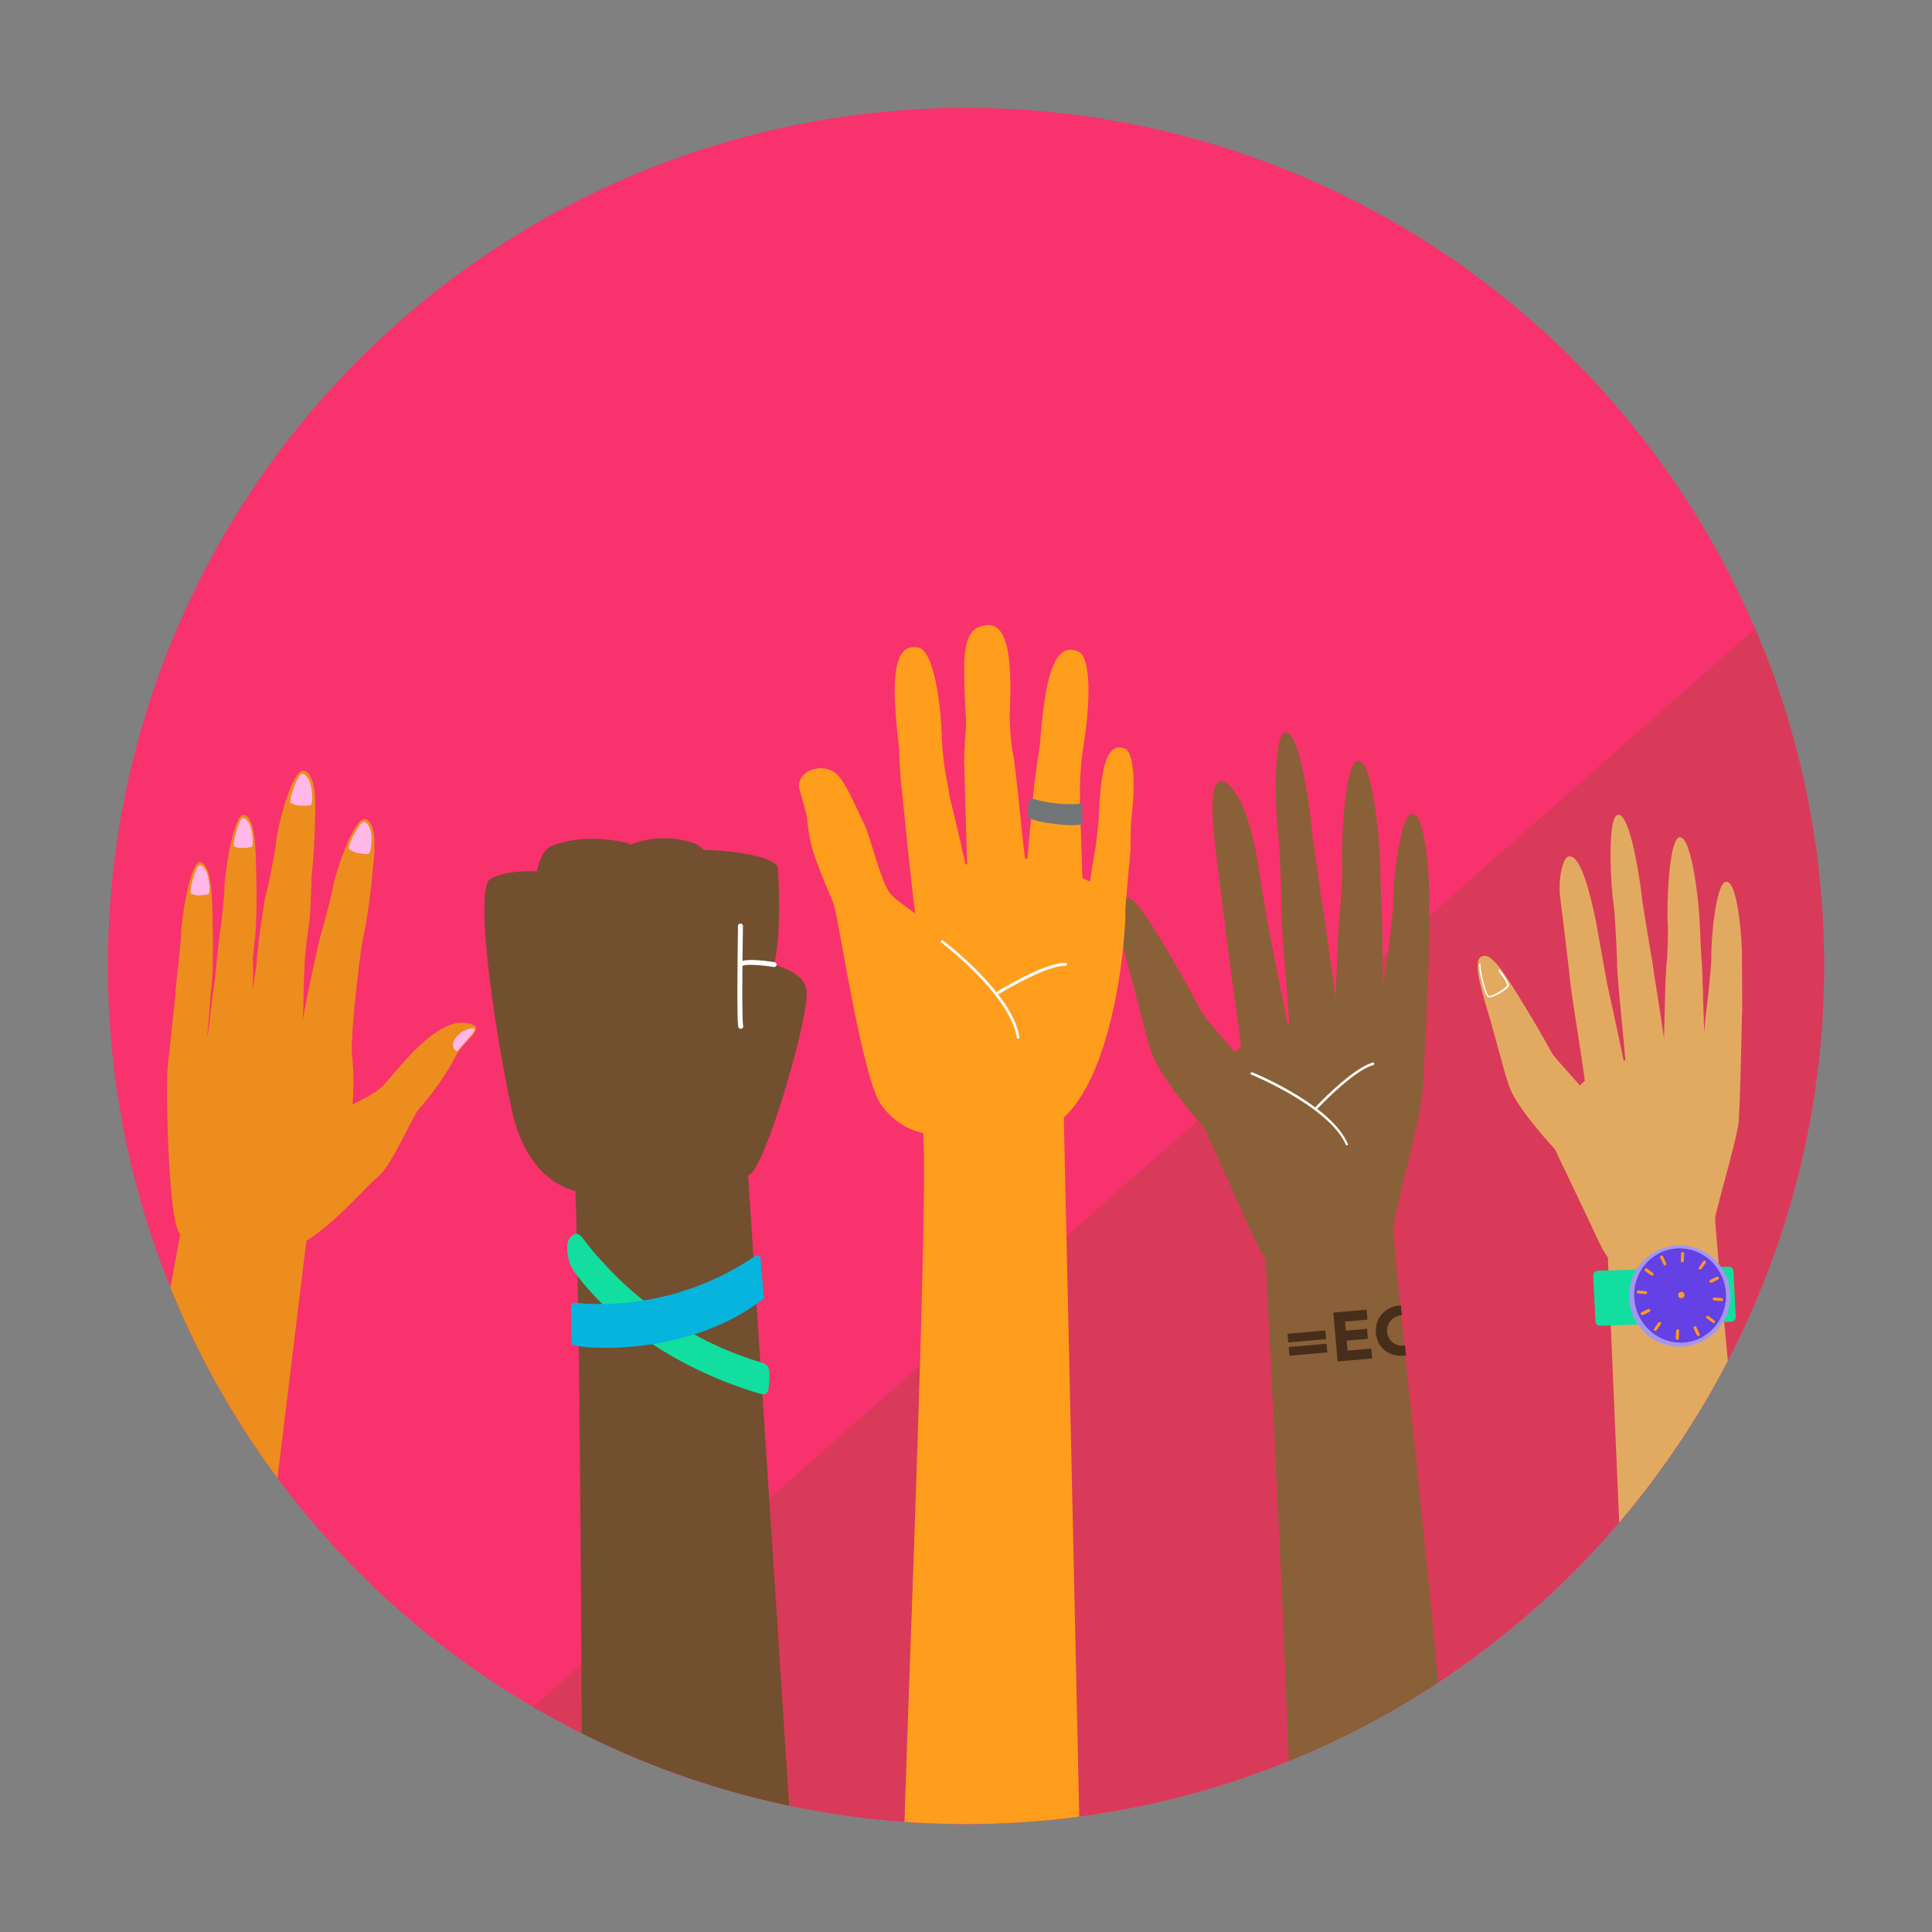 <svg xmlns="http://www.w3.org/2000/svg" xmlns:xlink="http://www.w3.org/1999/xlink" viewBox="0 0 320 320"><rect x="0" y="0" width="320" height="320" fill="#808080" stroke="none"/><defs><clipPath id="clip-path"><circle cx="160" cy="160" r="142.13" style="fill:none"/></clipPath><clipPath id="clip-path-2"><path d="M233.772,134.848c-1.9.41-3.08,11.36-3,14.75,0,1.25-.56,6.1-.92,9-.2.77-.46,2.95-.75,5.66,0-2.51-.07-5.19-.12-7.53h0c0-.59,0-2.14-.07-4V150.3h0c-.1-3.12-.22-6.26-.22-6.77,0-3.85-1.24-18.23-3.8-17.53-2,.54-2.7,13.34-2.47,17.3.06,1-.1,4-.29,6.88-.31,1.54-.57,9.14-.85,15.12-.61-4.69-1.43-10.53-1.85-13.5h0c-.06-.77-1.82-12.27-1.9-13.23-.34-3.83-2.18-18.12-4.67-17.2-1.92.7-1.57,13.44-1,17.36.26,1.79.46,10,.52,12.42,0,3,.92,12.84,1.26,18.32l-.34.11c-.88-4.78-2.39-12.26-3.12-15.83h0c-.21-1.14-1.89-10.64-1.85-11.5.38-9.06-2.91-13.49-3.44-12.67s-1.68,5.3-2,9a140.325,140.325,0,0,0,.19,14.21c-.09,1.91,2,15.35,2.57,20.56v.12a11.267,11.267,0,0,0-1,.89c-1.84-2.21-4.78-5.4-5.38-6.45-.88-1.53-1.53-3.15-5.73-10.28s-6-9.5-7.64-8.93c-2,.69-.33,6.18,1.34,12.26,1.72,6.24,2.87,11.73,3.85,14.06,1.8,4.26,7.76,11,8.58,11.95.12.31.25.63.4,1,2.37,5.1,7.93,17.53,7.93,17.53a15.332,15.332,0,0,0,1.75,3c.81,15.48,3.06,59.55,4.3,95.7v.57a141.268,141.268,0,0,0,25.41-14c-3.32-37-7.87-76.67-8.62-87.42,1.23-6.73,4.58-18.3,4.8-21.74.28-1.47.8-14.82,1-20.18h0c0-.31,0-.95.06-1.78v-.39h0c.06-3.19.07-8.5.1-9.12C236.852,146.658,236.242,134.318,233.772,134.848Z" style="fill:none"/></clipPath></defs><g id="Layer_2" data-name="Layer 2"><g id="Layer_1-2" data-name="Layer 1"><circle cx="160" cy="160" r="142.13" style="fill:#f8326c"/><path d="M88.3,282.728A142.18,142.18,0,0,0,290.712,104.1Z" style="fill:#d93a59"/><g style="clip-path:url(#clip-path)"><path d="M220.692,186.818c-6.66.82-10.4,12.6-11.38,15.85,0,0,3.07,56.76,4.61,101.41v.57a141.268,141.268,0,0,0,25.41-14c-3.58-39.86-8.59-82.87-8.72-89.39C230.462,192.548,227.352,186,220.692,186.818Z" style="fill:#896037"/><path d="M228.1,167.768c-5.48-1.57-19.71,2-23.92,6.9s-6.61,8.1-4.24,13.19,7.93,17.53,7.93,17.53c6.09,13.54,22.25,6.32,22.43,1.22s5-21,5.24-25.15S233.572,169.338,228.1,167.768Z" style="fill:#896037"/><path d="M193.412,157.568c-4.2-7.12-6-9.5-7.64-8.93-2,.69-.33,6.18,1.34,12.26,1.72,6.24,2.87,11.73,3.85,14.06,1.94,4.58,8.68,12.06,8.68,12.06,8.6,3.33,6.56-9.58,6.38-10.58s-6-7.06-6.88-8.59S197.612,164.7,193.412,157.568Z" style="fill:#896037"/><path d="M202.982,152.528c-.32.79,2,15.31,2.55,20.76,1,9.82,8.35,5.38,8.37.51,0-1.46-4.22-22.09-4.22-22.09a4.7,4.7,0,0,0-6.609.7Z" style="fill:#896037"/><path d="M212.332,150.278c-.37.77,1.05,15.4,1.29,20.87.45,9.87,8,5.88,8.33,1,.1-1.45-2.89-22.3-2.89-22.3a4.691,4.691,0,0,0-6.625.311C212.4,150.2,212.366,150.238,212.332,150.278Z" style="fill:#896037"/><path d="M222.112,149.9c-.46.73-.81,15.42-1.23,20.89-.74,9.85,7.25,6.79,8.15,2,.27-1.44-.19-22.49-.19-22.49a4.7,4.7,0,0,0-6.629-.49h0Z" style="fill:#896037"/><path d="M229.922,158.3c-.49.7-1.69,15.35-2.42,20.78-1.31,9.79,6.85,7.2,8,2.47.35-1.42,1.1-22.46,1.1-22.46a4.71,4.71,0,0,0-6.607-.847h0Z" style="fill:#896037"/><path d="M202.122,129.388c-1.76.17-1.34,6.34-.93,10.07s1.8,14.37,1.8,14.37c1.06,7.43,7.77,3.64,7.08-.1-.21-1.14-1.7-10.66-1.85-11.5C206.422,132.088,203.512,129.258,202.122,129.388Z" style="fill:#896037"/><path d="M212.762,121.348c-1.92.7-1.57,13.44-1,17.36.3,2.1.53,13.08.53,13.08,3.75,6.34,7.11.76,7,0s-1.82-12.27-1.9-13.23C217.092,134.718,215.252,120.428,212.762,121.348Z" style="fill:#896037"/><path d="M224.792,126c-2,.54-2.7,13.34-2.47,17.3.12,2.12-.73,13.06-.73,13.06,3.19,6.64,7.35,1.13,7.37.37.05-1.77-.37-12.24-.37-13.2C228.582,139.658,227.352,125.278,224.792,126Z" style="fill:#896037"/><path d="M233.772,134.848c-1.9.41-3.08,11.36-3,14.75,0,1.82-1.21,11.16-1.21,11.16,2.78,5.77,7,1.16,7,.5.11-1.51.12-10.48.16-11.3C236.852,146.658,236.242,134.318,233.772,134.848Z" style="fill:#896037"/><path d="M207.462,177.628a.21.21,0,0,0-.234.349.229.229,0,0,0,.074.031c.13.06,12.85,5.28,15.6,11.58a.228.228,0,0,0,.23.13h0a.2.2,0,0,0,.1-.263v-.007C220.472,183,207.982,177.838,207.462,177.628Z" style="fill:#fff"/><path d="M227.362,176c-3.46,1-9.21,7.09-9.45,7.35a.219.219,0,0,0,0,.3.209.209,0,0,0,.29,0c.06-.07,5.91-6.31,9.26-7.24a.218.218,0,0,0,.15-.26.2.2,0,0,0-.238-.153h0Z" style="fill:#fff"/><path d="M176.052,178.508c-1.54-3.5-8.56-10.56-15.49-10.19s-9,8.39-7.74,18.28c1.12,8.81-2.5,96.1-3.08,117.78h.21a112.425,112.425,0,0,0,28.82-.88v-1.9C178.322,280.128,176.052,178.508,176.052,178.508Z" style="fill:#ff9e1d"/><path d="M156.782,130.628c-.61-.65-5.1-4-7.46-.42,0,0,2.11,21.93,2.66,23.33,1.86,4.68,12.15,5.7,9.45-4.14C159.982,143.938,157.392,131.268,156.782,130.628Z" style="fill:#ff9e1d"/><path d="M155.982,122c-.26-7.48-1.7-14.21-3.78-14.71-4.53-1.07-4.53,6.09-3.32,16.3.11.87.17,8.12,1,9s3.21,5.07,6.95,1.27c.92-.92.17-3.53,0-4.55A51.879,51.879,0,0,1,155.982,122Z" style="fill:#ff9e1d"/><path d="M167.722,125.2c-.55-.69-5.35-2.54-8,.83,0,0,.46,22,.91,23.47,1.5,4.81,11.69,6.59,9.73-3.42C169.3,140.518,168.282,125.888,167.722,125.2Z" style="fill:#ff9e1d"/><path d="M167.242,118.548c.3-7.49.21-15.3-3.73-15-4.64.29-3.94,6-3.49,16.31,0,.89-.71,7.73,0,8.7s2.82,5.29,6.84,1.79c1-.86,1.22-3.54,1.1-4.57A36.271,36.271,0,0,1,167.242,118.548Z" style="fill:#ff9e1d"/><path d="M178.582,131.378c-.47-.75-4.24-4.88-7.24-1.84,0,0-2.15,21.92-1.87,23.4.92,5,10.83,7.93,10.07-2.24C179.112,145.048,179.052,132.128,178.582,131.378Z" style="fill:#ff9e1d"/><path d="M179.522,123.1c1.18-7.4,1.06-14.29-.88-15.17-4.24-1.92-5.62,5.1-6.39,15.35-.07.88-1.4,8-.81,9.05s2.18,5.59,6.58,2.59c1.08-.74.85-3.44.85-4.48A53.246,53.246,0,0,1,179.522,123.1Z" style="fill:#ff9e1d"/><path d="M186.322,124c-3.22-1.32-4.06,4-4.34,11.67,0,.66-.83,6-.35,6.79s1.78,4.12,5,1.75c.79-.58.5-6.54.79-8.89C188.092,129.738,187.8,124.588,186.322,124Z" style="fill:#ff9e1d"/><path d="M176.282,144.178c-12-6-23.33,2.33-24.08,3s-.18,17,.44,23.34,6.15,10.59,10.3,13.77,6,3.62,6,3.62c15.53.83,17.77-35,17.43-37.49S176.282,144.178,176.282,144.178Z" style="fill:#ff9e1d"/><path d="M147.332,147.838c-1.59-2.34-3.19-9.34-4.26-11.49-1.16-2.31-2.87-6.52-4.36-8-2.28-2.36-7.18-.64-6.25,2.51.55,1.9,1.05,3.69,1.2,4.46a30.57,30.57,0,0,0,.92,5.39c1.11,3.58,3.08,7.77,3.55,9.23.79,2.45,4.1,24.81,7.12,31.8,1.92,4.44,11.66,11.56,18.21-1.15,1.6-3.11,3.27-14-.65-19.37C157.982,154.588,148.982,150.178,147.332,147.838Z" style="fill:#ff9e1d"/><path d="M181.792,139c-.44.55-2,12.6-2.77,17.06-1.45,8,5.38,6.2,6.53,2.33.34-1.15,1.74-18.5,1.74-18.5a3.879,3.879,0,0,0-5.4-.96A.855.855,0,0,0,181.792,139Z" style="fill:#ff9e1d"/><path d="M156.172,155.768a.214.214,0,0,0-.26.34h0c.12.09,11.44,8.71,12.5,15.76a.22.22,0,0,0,.19.18h.06a.23.23,0,0,0,.18-.25C167.752,164.588,156.642,156.128,156.172,155.768Z" style="fill:#fff"/><path d="M176.5,159.478c-3.72,0-11.1,4.63-11.42,4.83a.211.211,0,0,0-.067.29l.007.01a.2.2,0,0,0,.16.1.222.222,0,0,0,.13,0c.08,0,7.59-4.72,11.19-4.76a.21.21,0,0,0,.22-.2h0v-.011a.22.22,0,0,0-.176-.256A.163.163,0,0,0,176.5,159.478Z" style="fill:#fff"/><path d="M77.3,169.438c-3.77-.66-8.3,4.13-10,6-5.9,6.38-1.83,4.25-18,11.66s-12.32,20.39-5.27,20.73S59.982,197,62.5,195s5.81-10.32,7.15-11.63a44.077,44.077,0,0,0,5.87-8.51C76.982,172.048,81.082,170.1,77.3,169.438Z" style="fill:#ec8d1d"/><path d="M41.582,168.678c-2.6.32-12.92,4.93-13.6,6.48s-.23,26.73,1.74,29.07,9.77,6.87,17.54,3,13.07-21.41,10.72-34.83C57.432,169.618,44.182,168.358,41.582,168.678Z" style="fill:#ec8d1d"/><path d="M60.082,155.488c.58-3.59-5.23-6.91-6.92-.59s-3.64,17.22-3.75,18.48c-.63,7.17,9,9.47,8.85,1.2C58.172,169.878,59.512,159.088,60.082,155.488Z" style="fill:#ec8d1d"/><path d="M61.692,144.568c.37-3.48.83-7.83-1-8.84s-5.08,8.49-5.57,11.39c-.34,2-2.28,8.53-2.42,9.55-.57,4.2,5.62,6.89,7.43-1.18A99.7,99.7,0,0,0,61.692,144.568Z" style="fill:#ec8d1d"/><path d="M52.162,136.438c.12-3.49.27-7.86-1.68-8.74s-4.46,8.83-4.74,11.75c-.2,2.08-1.67,8.68-1.74,9.71-.27,4.23,6.09,6.47,7.33-1.7A102.327,102.327,0,0,0,52.162,136.438Z" style="fill:#ec8d1d"/><path d="M42.412,143.558c-.08-3.5-.19-7.86-1.88-8.59s-3.28,9.15-3.36,12.08c0,2.09-.93,8.78-.93,9.81,0,4.24,5.47,6,6.07-2.26C42.562,151.178,42.5,147.048,42.412,143.558Z" style="fill:#ec8d1d"/><path d="M35.192,151.418c-.09-3.5-.2-7.86-1.89-8.59s-3.27,9.17-3.32,12.08c-.06,2.09-.94,8.78-.94,9.81,0,4.24,5.48,6,6.08-2.26C35.342,159,35.282,154.908,35.192,151.418Z" style="fill:#ec8d1d"/><path d="M34.562,145.708c.22,1.37.17,2.16,0,2.35a.16.16,0,0,1-.12.05,3.537,3.537,0,0,1-1,.16,3.207,3.207,0,0,1-1.81-.25c-.31-.4.5-3.3,1-4.29,0,0,.26-.47.51-.43S34.252,143.728,34.562,145.708Z" style="fill:#ffb8e7"/><path d="M41.722,137.928c.22,1.36.17,2.15,0,2.34a.156.156,0,0,1-.12,0,3.537,3.537,0,0,1-1,.16,3.225,3.225,0,0,1-1.81-.25c-.31-.39.51-3.3,1-4.29,0,0,.26-.46.51-.42S41.412,135.938,41.722,137.928Z" style="fill:#ffb8e7"/><path d="M51.632,130.9c.16,1.46.06,2.3-.18,2.48a.2.2,0,0,1-.14,0,4.172,4.172,0,0,1-1.18.07,3.805,3.805,0,0,1-2-.45c-.32-.45.76-3.45,1.42-4.44,0,0,.31-.47.58-.4S51.4,128.758,51.632,130.9Z" style="fill:#ffb8e7"/><path d="M61.532,139c0,1.47-.25,2.29-.51,2.43a.2.2,0,0,1-.15,0,4,4,0,0,1-1.17-.08,3.768,3.768,0,0,1-1.92-.72c-.26-.48,1.21-3.31,2-4.21,0,0,.37-.42.63-.31S61.582,136.878,61.532,139Z" style="fill:#ffb8e7"/><path d="M78.372,170.278a4.1,4.1,0,0,0-3.29,2.28,1.433,1.433,0,0,0,.12,1.15.809.809,0,0,0,.52.4s1.14-1.26,1.43-1.62S79.282,170.288,78.372,170.278Z" style="fill:#ffb8e7"/><path d="M50.352,158.468a12.713,12.713,0,0,0-.18-2.16c-.48-2.23-2-2.48-3.22-2.61a4.4,4.4,0,0,0-4,3.24c-.39,2.05-2.17,13.91-1.84,14.42s0,2.78,4.88,3.43,4.16-4.13,4.16-4.13C50.112,168.618,50.452,162.148,50.352,158.468Z" style="fill:#ec8d1d"/><path d="M41.822,158.358c-.34-2.21-1.56-2.05-2.53-2.15a3.482,3.482,0,0,0-3.26,2.94c-.36,2-1.76,13.1-1.79,14.42,0,.56,0,2.78,3.82,3.32s3.41-4.21,3.41-4.21C41.512,170.118,42.162,160.578,41.822,158.358Z" style="fill:#ec8d1d"/><path d="M35.042,162.578a2.559,2.559,0,0,0-2.359-2.746,2.611,2.611,0,0,0-.331,0c-1.51,0-2.72,1.31-3.06,3.36s-1.52,13.51-1.54,14.05c-.09,2.3-.07,2.77,3.24,3.25s3-4.24,3-4.24C34.072,173.688,34.982,164.8,35.042,162.578Z" style="fill:#ec8d1d"/><path d="M51.232,152.7c.2-1,.36-7,.36-7-1.61-6.38-6.61-1.82-6.61-1.14s-1.08,3.61-1.25,5.17-.73,4-1.22,9.58,7.77,4.37,7.82,2.12A82.97,82.97,0,0,1,51.232,152.7Z" style="fill:#ec8d1d"/><path d="M42.032,157.238c.12-.72.09-5.24.09-5.24-1.34-4.69-4.94-1.16-5-.65s-.7,2.72-.79,3.88-.43,3-.66,7.17,5.89,3,5.87,1.37S41.912,158,42.032,157.238Z" style="fill:#ec8d1d"/><path d="M252.042,165.828c-3.65-6-5.22-7.94-6.57-7.44-1.66.61-.2,5.23,1.3,10.34s2.59,9.87,3.45,11.82c1.7,3.84,7.51,10,7.51,10,7.3,2.7,5.4-8.17,5.23-9s-5.17-5.88-5.93-7.16S255.692,171.788,252.042,165.828Z" style="fill:#e2aa61"/><path d="M30.262,202.208l-5.28,28.64a164.672,164.672,0,0,0,18.5,34.22l7.79-63.86C47.222,187.768,30.262,202.208,30.262,202.208Z" style="fill:#ec8d1d"/><path d="M248.242,160.688a.12.12,0,0,0,0,.17h0c1.29,1.73,1.41,2.25,1.4,2.4h0a.093.093,0,0,0-.07.05c-.31.5-2.62,1.83-3,1.65s-1.34-3.62-1.36-5.24a.151.151,0,0,0-.12-.13c-.06,0-.1,0-.1.1,0,1.46.93,5.25,1.53,5.49.34.15,1.37-.33,2.2-.84a4.8,4.8,0,0,0,1.07-.85.247.247,0,0,0,.11-.13c.11-.34-.37-1.24-1.44-2.67a.11.11,0,1,0-.22,0Z" style="fill:#fff"/><path d="M286.882,232.568c-1.6-16.52-2.7-28.46-2.78-30.39-.27-7.35-3-12.83-8.6-12s-8.6,10.79-9.38,13.55c0,0,1.1,26,2.45,57.08A143.458,143.458,0,0,0,286.882,232.568Z" style="fill:#e2aa61"/><path d="M281.482,173.938c-4.65-1.25-16.61,2-20.1,6.17s-5.47,6.93-3.39,11.2,6.99,14.69,6.99,14.69c5.35,11.35,18,5.47,18.11,1.16s4.77-18.29,4.92-21.76S286.132,175.188,281.482,173.938Z" style="fill:#e2aa61"/><path d="M265.682,160.648a4,4,0,0,0-5.608.739l-.032.041c-.26.68,1.88,12.9,2.44,17.5,1,8.28,7.13,4.43,7.08.31C269.552,178,265.682,160.648,265.682,160.648Z" style="fill:#e2aa61"/><path d="M267.912,159.4c-.3.66,1.11,13,1.4,17.61.51,8.33,6.85,4.85,7.05.73.05-1.23-2.77-18.79-2.77-18.79a4,4,0,0,0-5.642.406Z" style="fill:#e2aa61"/><path d="M276.172,158.938c-.38.62-.47,13-.74,17.65-.49,8.33,6.22,5.64,6.91,1.58.21-1.22-.48-19-.48-19a4,4,0,0,0-5.65-.266Z" style="fill:#e2aa61"/><path d="M282.892,165.928c-.41.59-1.21,13-1.75,17.58-1,8.28,5.89,6,6.81,2,.27-1.2.6-19,.6-19a4,4,0,0,0-5.624-.609h0Z" style="fill:#e2aa61"/><path d="M259.7,141.888c-.79.24-1.71,3.63-1.27,6.88.42,3.07,1.65,13.76,1.65,13.76,1,6.26,6.62,3,6-.18-.2-1-1.59-9-1.73-9.69C262.622,144.308,261.132,141.448,259.7,141.888Z" style="fill:#e2aa61"/><path d="M267.862,135c-1.61.63-1.13,11.38-.6,14.68.29,1.77.64,11,.64,11,3.25,5.3,6,.53,5.95-.11s-1.71-10.34-1.8-11.15C271.722,146.188,269.982,134.148,267.862,135Z" style="fill:#e2aa61"/><path d="M278.092,138.7c-1.66.49-2.09,11.31-1.84,14.64.14,1.79-.43,11-.43,11,2.79,5.57,6.23.86,6.23.21,0-1.49-.49-10.33-.5-11.14C281.492,150.2,280.242,138.078,278.092,138.7Z" style="fill:#e2aa61"/><path d="M285.8,146.068c-1.6.37-2.44,9.63-2.34,12.49,0,1.54-.86,9.45-.86,9.45,2.43,4.83,5.89.88,5.92.32.08-1.28,0-8.86,0-9.55C288.572,156,287.882,145.578,285.8,146.068Z" style="fill:#e2aa61"/><path d="M286.312,209.818l-21.68.66a.78.78,0,0,0-.75.809h0v.011l.38,7.56a.77.77,0,0,0,.8.73l21.68-.66a.779.779,0,0,0,.751-.808h0v-.012l-.38-7.56A.781.781,0,0,0,286.312,209.818Z" style="fill:#12df9f"/><path d="M276.592,206.428a8.39,8.39,0,1,0,9.85,6.62,8.389,8.389,0,0,0-9.85-6.62Zm3,15.47a7.38,7.38,0,1,1,5.84-8.65h0a7.4,7.4,0,0,1-5.83,8.65Z" style="fill:#a497ef"/><ellipse cx="278.273" cy="214.575" rx="7.6" ry="7.82" transform="translate(-35.885 57.149) rotate(-11.02)" style="fill:#6341e4"/><circle cx="278.482" cy="214.498" r="0.53" style="fill:#fb9a1e"/><path d="M284.342,211.468l-1.07.52a.24.24,0,0,0-.127.315h0l.007.015a.26.26,0,0,0,.28.14h.06l1.07-.52a.25.25,0,0,0,.113-.335h0a.239.239,0,0,0-.308-.139h0Z" style="fill:#fb9a1e"/><path d="M280.982,219.818a.255.255,0,1,0-.464.211l0,.009.54,1.11a.249.249,0,0,0,.27.14h.07a.259.259,0,0,0,.11-.34Z" style="fill:#fb9a1e"/><path d="M272.982,216.818l-1.07.52a.255.255,0,0,0,.16.48h.06l1.07-.52a.26.26,0,0,0,.12-.34A.271.271,0,0,0,272.982,216.818Z" style="fill:#fb9a1e"/><path d="M275.452,208.118a.255.255,0,1,0-.464.211l0,.009h0l.54,1.1a.239.239,0,0,0,.27.14h.07a.259.259,0,0,0,.11-.34Z" style="fill:#fb9a1e"/><path d="M282.472,208.838a.271.271,0,0,0-.36.06l-.69,1a.251.251,0,0,0,.058.349h0a.27.27,0,0,0,.19,0,.228.228,0,0,0,.16-.1l.7-1A.269.269,0,0,0,282.472,208.838Z" style="fill:#fb9a1e"/><path d="M283.982,218.728l-1-.74a.236.236,0,0,0-.346.321.2.2,0,0,0,.035.031l.011.008,1,.73a.237.237,0,0,0,.2.05.215.215,0,0,0,.15-.1A.24.24,0,0,0,283.982,218.728Z" style="fill:#fb9a1e"/><path d="M275.032,219a.261.261,0,0,0-.36.06l-.69,1a.26.26,0,0,0,.06.36.27.27,0,0,0,.19,0,.265.265,0,0,0,.16-.1l.7-1A.25.25,0,0,0,275.032,219Z" style="fill:#fb9a1e"/><path d="M273.812,210.868l-1-.74a.262.262,0,0,0-.36.05.27.27,0,0,0,.05.36l1,.73a.249.249,0,0,0,.2,0,.228.228,0,0,0,.16-.1A.249.249,0,0,0,273.812,210.868Z" style="fill:#fb9a1e"/><path d="M278.712,207.358a.24.24,0,0,0-.259.219v.021l-.07,1.22a.26.26,0,0,0,.24.27h.06a.259.259,0,0,0,.21-.23l.06-1.22a.261.261,0,0,0-.238-.28Z" style="fill:#fb9a1e"/><path d="M285.162,215l-1.2-.09a.241.241,0,0,0-.268.208v.022a.25.25,0,0,0,.228.27h0l1.19.1h.07a.28.28,0,0,0,.21-.23A.259.259,0,0,0,285.162,215Z" style="fill:#fb9a1e"/><path d="M277.892,220.178a.25.25,0,0,0-.269.229v.011l-.07,1.22a.26.26,0,0,0,.24.27h.06a.268.268,0,0,0,.21-.23l.06-1.22a.249.249,0,0,0-.216-.278h0Z" style="fill:#fb9a1e"/><path d="M272.592,213.848l-1.2-.1a.241.241,0,0,0-.268.208v.022a.25.25,0,0,0,.228.27h0l1.19.1h.07a.268.268,0,0,0,.21-.23.251.251,0,0,0-.228-.27Z" style="fill:#fb9a1e"/><path d="M124.8,193.888c3.07-4.31,9.21-25.8,8.78-29.73-.25-2.36-2.69-3.58-5.37-4.38,1.19-4.84.81-13.4.62-16-.14-1.84-7.69-3-12.27-3a4.564,4.564,0,0,0-2.32-1.33,15,15,0,0,0-9.85.47,2.375,2.375,0,0,0-1.32-.46s-6.25-1.58-11.77.7c-1.15.47-1.9,2-2.38,4.14-1.24,0-5.72-.07-7.77,1.35-2.4,1.66.24,22,3.49,37.64,2.09,10.09,7.27,13.09,10.68,14,.69,21.36.9,63.18,1.06,93.85a140.972,140.972,0,0,0,34.6,12.15c-1.81-28.1-5.18-79.75-7.07-108.58A3.223,3.223,0,0,0,124.8,193.888Z" style="fill:#724f2f"/><path d="M178.862,133.138a22.38,22.38,0,0,1-8.08-.93c-.45-.06-.64,2.89-.64,2.89a.429.429,0,0,0,.25.42,16.773,16.773,0,0,0,4.52.95,15.312,15.312,0,0,0,4,.13.4.4,0,0,0,.35-.4v-2.65a.4.4,0,0,0-.39-.41h-.01Z" style="fill:#717577"/><path d="M126.3,225.728a57.736,57.736,0,0,1-26.94-17.21,37.117,37.117,0,0,1-2.66-3.21c-.81-1.11-1.45-1.32-2.32-.26s-.29,4.13.52,5.24c.48.67,9.11,14,31.09,20.6h.1c1.29.33,1.24-1,1.3-2.11C127.472,227.438,127.612,226.128,126.3,225.728Z" style="fill:#12df9f"/><path d="M125.982,208.438a.572.572,0,0,0-.89-.41,45.612,45.612,0,0,1-29.91,7.76.55.55,0,0,0-.615.476.457.457,0,0,0,0,.074l.09,5.95a.54.54,0,0,0,.4.52c2.4.7,19.07,1.76,31.21-7.54a.57.57,0,0,0,.24-.5Z" style="fill:#06b4de"/><path d="M123.062,153.388a.43.43,0,0,0-.41-.42.411.411,0,0,0-.42.4v.01c0,1.56-.25,15.29.05,16.69a.419.419,0,0,0,.36.33h.14a.409.409,0,0,0,.31-.488v0h0C122.852,168.788,122.982,157.608,123.062,153.388Z" style="fill:#fff"/><path d="M128.272,159.368c-2-.32-5.45-.71-6,.21a.42.42,0,0,0,.137.578h0a.33.33,0,0,0,.17.05.4.4,0,0,0,.4-.21c.33-.3,2.7-.22,5.17.17a.418.418,0,0,0,.48-.34A.429.429,0,0,0,128.272,159.368Z" style="fill:#fff"/><g style="clip-path:url(#clip-path-2)"><path d="M213.253,220.91l6.271-.551.128,1.443-6.272.552Zm.193,2.2,6.273-.552.126,1.442-6.272.552Z" style="fill:#472e1a"/><path d="M220.844,217.405l5.506-.485.145,1.649-3.72.327.133,1.511,3.515-.309.144,1.647-3.514.309.146,1.649,3.926-.345.145,1.647-5.712.5Z" style="fill:#472e1a"/><path d="M237.57,224.1l-4.91.433a5.362,5.362,0,0,1-1.781-.126,3.939,3.939,0,0,1-1.463-.7,3.8,3.8,0,0,1-1.03-1.223,4.38,4.38,0,0,1-.487-1.722,4.152,4.152,0,0,1,.19-1.714,3.986,3.986,0,0,1,.805-1.4,4.173,4.173,0,0,1,1.3-.974,4.719,4.719,0,0,1,1.667-.452,4.637,4.637,0,0,1,1.722.16,4.252,4.252,0,0,1,1.448.737,4.022,4.022,0,0,1,1.037,1.229,4.116,4.116,0,0,1,.486,1.648,3.772,3.772,0,0,1-.023.856,3.272,3.272,0,0,1-.224.8,2.533,2.533,0,0,1-.446.7,2.569,2.569,0,0,1-.679.539v.022l2.266-.2Zm-7.816-3.5a2.487,2.487,0,0,0,.281.967,2.518,2.518,0,0,0,.6.749,2.56,2.56,0,0,0,.832.463,2.486,2.486,0,0,0,1.923-.169,2.593,2.593,0,0,0,.738-.6,2.555,2.555,0,0,0-.314-3.56,2.527,2.527,0,0,0-.831-.463,2.385,2.385,0,0,0-.978-.11,2.419,2.419,0,0,0-.946.279,2.495,2.495,0,0,0-1.305,2.444Z" style="fill:#472e1a"/></g></g><rect width="320" height="320" style="fill:none"/></g></g></svg>